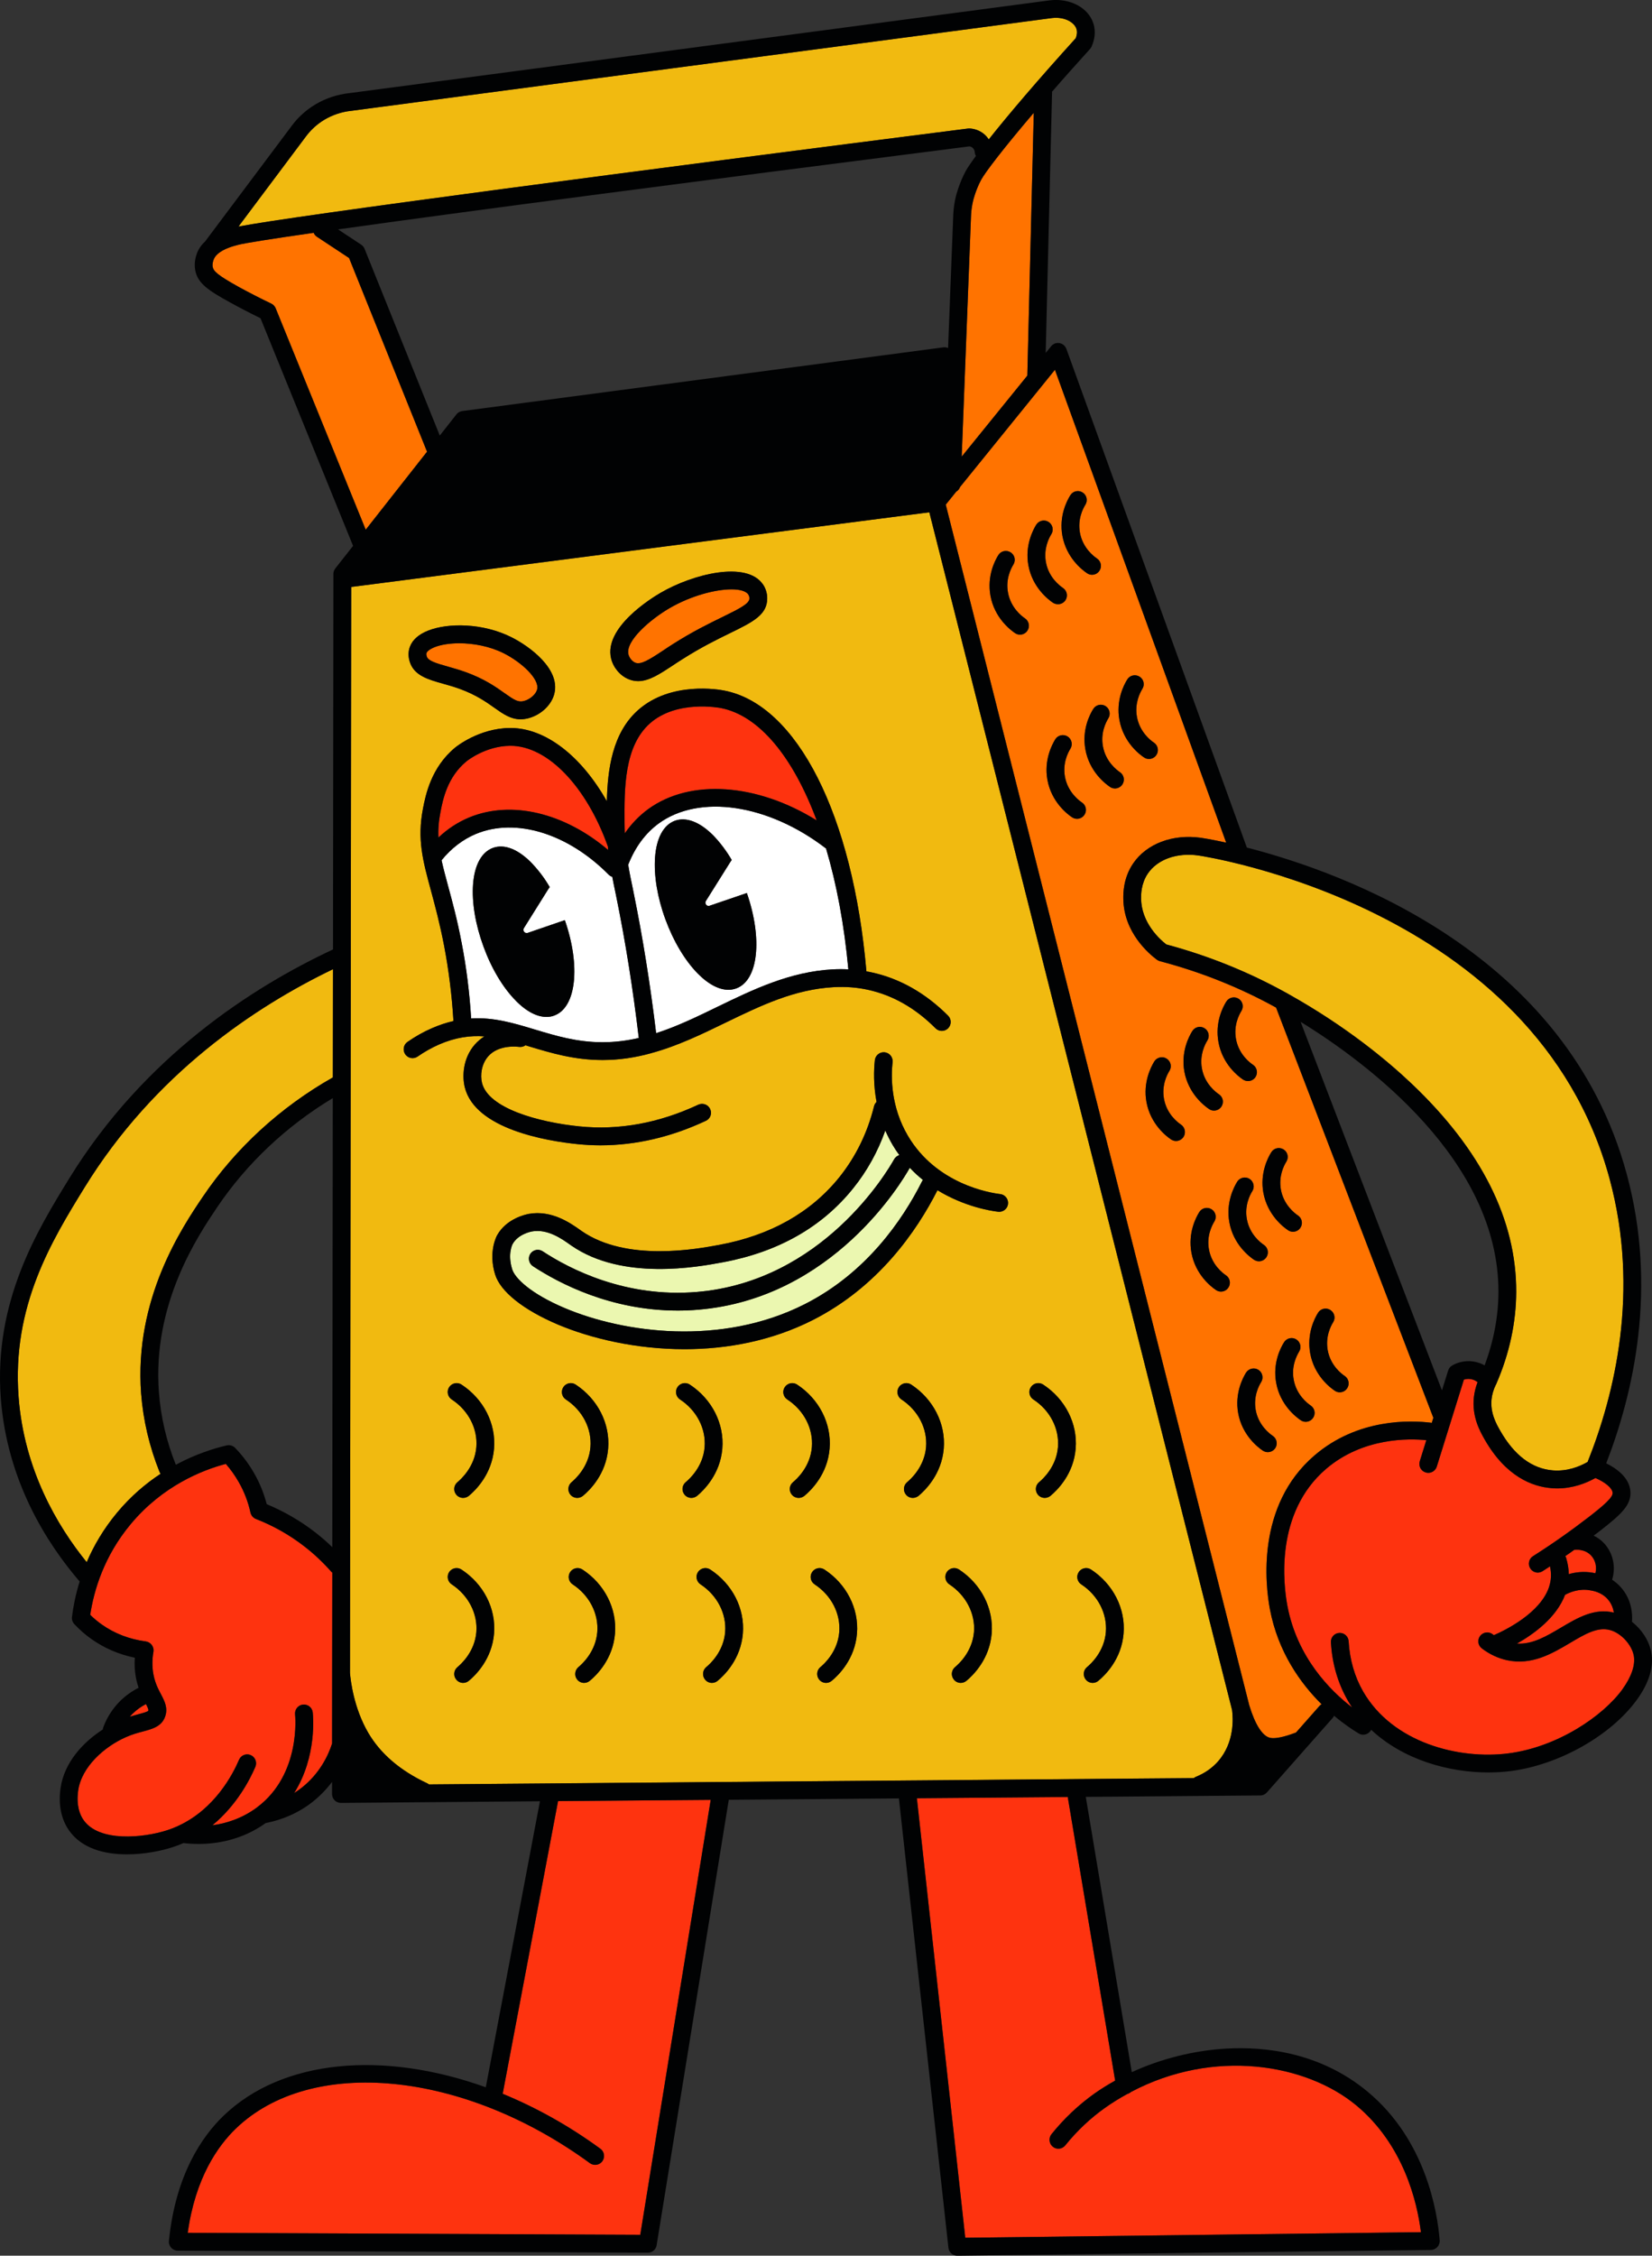 <?xml version="1.0" encoding="UTF-8"?> <svg xmlns="http://www.w3.org/2000/svg" id="_Слой_1" data-name="Слой 1" viewBox="0 0 1059.4 1445.67"><rect x="0" y="0" width="1059.4" height="1445.67" fill="#333333" stroke="none"/><defs><style> .cls-1 { fill: #fe330f; } .cls-1, .cls-2, .cls-3, .cls-4, .cls-5, .cls-6 { stroke-width: 0px; } .cls-2 { fill: #010203; } .cls-3 { fill: #f1ba10; } .cls-4 { fill: #ebf7b0; } .cls-5 { fill: #fff; } .cls-6 { fill: #ff7300; } </style></defs><g><path class="cls-1" d="M911.22,1430.61l-292.21,3.56-31.03-281.68,96.79-.79c0,.18.04.31.04.44l30.33,181.33c-4.61,2.55-9,5.27-13.17,8.21-10.27,7.29-19.58,16.07-27.7,26.16-1.93,2.46-1.54,6.06.92,8.03,2.46,1.98,6.01,1.54,7.99-.92,7.42-9.22,15.98-17.29,25.37-23.97,4.74-3.34,9.53-6.32,14.4-8.95.88-.26,1.67-.7,2.33-1.27,53.33-28.23,112.37-18,144.42,8.52,30.42,25.24,39.07,61.85,41.53,81.34Z"></path><path class="cls-1" d="M455.76,1153.54l-45.17,278.74-290.2-1.27c4.87-35.12,19.23-55.57,30.77-66.72,48.37-46.7,146.04-37.18,227.12,22.08,2.55,1.84,6.15,1.32,7.99-1.23,1.84-2.55,1.32-6.14-1.23-7.99-20.15-14.75-41.39-26.51-62.68-35.25l35.51-187.57,97.89-.79Z"></path></g><path class="cls-3" d="M213.54,621.17l-.09,69.36c-33.67,19.05-62.46,45.48-83.4,76.51-13.21,19.53-44.11,65.36-39.55,126.11,1.32,17.03,5.27,33.89,11.76,50.08.18.48.44.92.75,1.32-9.44,6.19-19.1,14.31-27.87,24.84-8.82,10.58-15.1,21.46-19.53,31.82-18.96-23.35-40.16-59.35-43.68-105.92-4.43-58.38,21.46-100.39,42.27-134.19,44.91-72.96,109.39-115.88,159.34-139.94Z"></path><path class="cls-1" d="M95.15,1096.35c-.22.66-3.64,1.58-6.15,2.24-1.71.48-3.64.97-5.75,1.67.61-.75,1.27-1.45,1.98-2.11,2.46-2.41,5.31-4.43,8.38-6.01.96,1.89,1.76,3.56,1.54,4.21Z"></path><path class="cls-1" d="M213.1,1007.9l-.09,64.44-.04,45.04v.04c-2.63,8.17-8.17,19.36-19.4,28.27-1.62,1.27-3.25,2.46-4.92,3.47,14.88-23.57,12.07-50.22,11.9-51.67-.35-3.12-3.12-5.36-6.32-5-3.12.35-5.36,3.2-5,6.32.04.4,4.08,38.36-24.49,59.61-.09.04-.17.13-.26.22-9.57,6.98-19.67,10.05-28.27,11.19,15.58-12.82,24.06-29.23,27.57-37.49,1.23-2.9-.13-6.28-3.03-7.51-2.9-1.23-6.23.13-7.46,3.03-4.08,9.53-15.5,31.3-38.45,42.1-.31.13-.61.26-.92.44-2.11.97-4.26,1.8-6.54,2.55-15.5,5.05-43.81,7.77-53.73-6.41-2.37-3.29-4.83-9.31-3.51-18.92,2.15-15.28,16.86-28.18,30.46-34.2,4.3-1.93,8.03-2.9,11.37-3.78,5.84-1.58,11.85-3.16,14-9.66,1.84-5.4-.48-9.83-2.72-14.09-.53-.97-1.05-1.98-1.58-3.07-.09-.31-.22-.57-.4-.83-1.14-2.5-2.24-5.4-2.9-9-.83-4.61-.83-9.44.04-14.35.26-1.54-.13-3.07-1.05-4.35-.92-1.23-2.28-2.06-3.82-2.28-10.54-1.4-20.06-5.05-28.31-10.89-2.59-1.84-5.05-3.91-7.37-6.15,2.37-15.67,8.82-37.62,26.07-58.25,20.46-24.49,45.78-34.5,60.88-38.5,3.16,3.6,5.93,7.51,8.3,11.68,3.47,6.06,6.01,12.64,7.51,19.49.44,1.89,1.71,3.42,3.51,4.13,11.19,4.35,21.64,10.27,31.08,17.6,6.14,4.74,11.9,10.18,17.08,16.02.26.31.53.53.83.75Z"></path><path class="cls-4" d="M591.88,756.24c-.26.26-.44.57-.61.92-12.51,24.84-35.69,58.64-75.15,78.66-53.69,27.22-116.46,18.39-153.9,2.55-22.12-9.35-32.04-19.27-33.76-24.89-3.07-9.79.17-16.07.31-16.24,3.56-6.28,11.54-7.86,12.47-8.03,9.83-1.76,19.14,4.79,24.1,8.34l1.14.79c32.75,22.61,80.99,13.65,96.83,10.71,35.69-6.58,63.91-22.61,83.89-47.54,8.87-11.02,15.72-23.4,20.54-36.96,1.32,3.03,2.85,6.1,4.65,9.17,1.36,2.33,2.81,4.52,4.35,6.58-1.36.44-2.59,1.36-3.34,2.68-4.48,7.99-45.96,78.22-126.46,85.03-45.7,3.86-81.6-14.66-98.94-26.07-2.63-1.71-6.14-1.01-7.9,1.62-1.71,2.63-.97,6.19,1.67,7.95,16.86,11.06,50.09,28.44,92.84,28.44,4.35,0,8.78-.18,13.3-.57,86.34-7.29,130.68-82.26,135.46-90.82.04-.04.04-.09.09-.13,2.68,2.9,5.53,5.49,8.43,7.81Z"></path><path class="cls-1" d="M1034.96,1033.53c-12.42-3.12-23.44,3.38-34.02,9.66-9.35,5.53-18.22,10.8-28.14,10.18,10.89-6.15,25.28-16.59,30.86-31.25,3.16-1.71,9-4.08,15.76-2.94,2.46.39,7.55,1.27,11.5,5.66,2.55,2.81,3.6,6.06,4.04,8.69Z"></path><path class="cls-1" d="M1023.11,1008.29c-.7-.18-1.27-.26-1.76-.35-5.79-.97-11.02-.35-15.32.92-.04-3.47-.66-6.98-1.71-10.49-.13-.4-.31-.75-.48-1.1,1.93-1.27,3.82-2.63,5.71-4h.04c.09.04.22,0,.31,0,.66-.09,6.5-.61,10.49,3.69,2.76,2.98,3.73,7.24,2.72,11.33Z"></path><path class="cls-1" d="M1040.49,1082.61c-12.6,17.38-41.79,37.09-73.18,41.13-31.56,4.08-74.18-6.67-93.19-39.72-5.44-9.48-8.56-20.28-9.26-32.13-.17-3.12-2.85-5.53-6.01-5.36-3.16.18-5.57,2.9-5.36,6.06.79,13.61,4.43,26.12,10.75,37.14.92,1.58,1.84,3.07,2.85,4.57-14-10.75-35.29-32.04-41.53-65.23-2.5-13.39-8.17-59.35,24.8-87.62,23.62-20.24,53.33-19.58,64.31-18.44l-4.21,13.52c-.92,3.03.75,6.23,3.77,7.15.57.18,1.14.26,1.71.26,2.41,0,4.65-1.54,5.44-3.99l17.38-55.75c1.19-.35,2.63-.62,4.3-.35,1.89.26,3.38,1.1,4.48,1.98-1.23,3.12-1.98,6.32-2.37,9.57-1.4,12.6,3.99,22.04,6.89,27.13,13.74,24.05,30.82,30.24,42.71,31.21,1.27.13,2.55.18,3.78.18,10.05,0,18.52-3.29,24.58-6.67,6.45,2.81,10.76,6.5,11.02,9.48.22,2.85-5.31,7.77-14.92,15.23-11.46,8.87-23.62,17.43-36.13,25.37-2.68,1.67-3.47,5.22-1.76,7.86,1.05,1.71,2.9,2.68,4.79,2.68,1.05,0,2.11-.31,3.07-.88,1.58-1.01,3.2-2.06,4.79-3.12.53,2.33.7,4.56.61,6.8-.09,2.06-.48,4.08-1.1,6.01-.04.18-.09.35-.13.48-5.57,16.55-27.7,27.48-35.34,30.82h-.04c-.26-.18-.57-.4-.83-.62-2.5-1.89-6.1-1.36-7.99,1.14s-1.4,6.1,1.14,7.99c4.92,3.73,10.27,6.23,15.93,7.51,16.02,3.51,29.02-4.17,40.52-10.97,9.53-5.66,17.78-10.58,25.81-8.3,6.98,1.93,13.78,9.26,15.14,16.33,1.14,5.88-1.45,13.56-7.24,21.55Z"></path><path class="cls-3" d="M1018.11,936.96c-5.31,3.07-13.17,6.14-22.39,5.4-13.34-1.1-24.67-9.66-33.71-25.5-2.41-4.21-6.45-11.33-5.49-20.19.35-3.03,1.23-6.06,2.63-8.95.04-.09.09-.17.13-.26.09-.04.09-.13.13-.18.05-.04.05-.13.05-.18.04-.04.09-.09.09-.13,8.43-19.45,12.69-39.29,12.77-59,.13-46.09-22.34-90.91-66.81-133.18-15.54-14.75-41.88-36.78-79.32-57.72-.18-.13-.35-.22-.53-.31-.17-.13-.31-.22-.48-.26-24.23-13.48-50.22-23.97-77.26-31.21-4.04-3.12-16.02-13.83-16.15-29.41-.04-2.37-.09-9.57,4.35-16.07,6.19-9.04,18.57-13.48,32.35-11.54,2.15.31,216.32,32.13,263.73,207.23,19.49,71.86,3.29,138.05-14.09,181.47Z"></path><path class="cls-1" d="M523.71,525.79c-38.1-23.7-80.99-26.95-108.07-7.2-5.75,4.21-10.75,9.39-14.97,15.5-.09-2.24-.17-4.52-.17-6.94-.13-21.77-.26-48.9,16.33-63.56,17.12-15.14,44.38-10.01,45.52-9.79,24.54,4.83,46.22,31.3,61.37,71.99Z"></path><g><path class="cls-3" d="M790.11,1096l-194.15-767.65-370.74,47.85-.26,229.36v10.27l-.09,77.74v.53l-.44,377.99v.05c.4,5,2.46,22.56,11.68,38.36,7.86,13.48,20.59,24.36,37.79,32.4.44.18.79.44,1.14.75h.04l490.45-4.04c.44-.35.97-.66,1.49-.88,5.57-2.24,10.31-5.57,14.09-9.83,10.62-12.07,9.7-27.57,9-32.88ZM423.71,379.88c20.72-12.03,55-20.59,65.49-5.4h.04c2.37,3.47,2.76,7.07,2.76,8.91.09,10.71-9.39,15.32-23.66,22.3-8.3,4.04-18.61,9.09-30.68,16.77-2.24,1.4-4.3,2.76-6.28,4.08-8.25,5.44-15.19,10.01-22.17,10.01-2.06,0-4.08-.4-6.19-1.27-5.44-2.24-9.83-7.51-11.19-13.39-4.57-19.71,25.72-38.45,31.87-42.01ZM262.88,414.47c1.62-4.43,5.71-7.99,11.76-10.36,12.51-4.92,34.85-5,53.38,4.3,11.85,5.97,31.03,20.19,27.57,35.73-1.58,7.33-8.43,13.96-16.64,16.15-1.8.48-3.51.7-5.14.7-6.36,0-11.28-3.47-16.77-7.37-5.22-3.69-11.72-8.3-22.21-12.12-3.73-1.36-7.33-2.37-10.8-3.34-9.48-2.68-18.48-5.18-21.25-13.96-1.1-3.38-1.05-6.76.09-9.74ZM267.84,677.14c-2.59,1.8-6.15,1.19-7.95-1.4-1.8-2.59-1.19-6.15,1.4-7.95,4.96-3.47,10.23-6.45,15.72-8.82,4.79-2.06,9.39-3.6,13.78-4.57-.97-16.2-2.99-32.48-6.01-48.33-2.76-14.31-5.75-25.37-8.38-35.16-5.22-19.18-9-33.01-5.14-52.76,1.67-8.56,5.18-26.34,20.68-39.07.57-.48,15.19-12.29,34.94-12.51h.48c22.61,0,45.56,18.17,61.8,46.97.48-20.5,3.51-43.85,20.1-58.51,20.94-18.52,51.84-13.12,55.27-12.42,46.66,9.13,82.39,79.76,91.08,179.97,1.18.13,2.33.4,3.51.66,18.04,3.95,34.46,13.3,48.9,27.74,2.19,2.24,2.19,5.84-.04,8.08s-5.84,2.19-8.03,0c-12.86-12.91-27.39-21.2-43.24-24.67-7.07-1.58-14.27-2.11-21.99-1.71-25.24,1.36-46.75,11.76-69.49,22.78-15.19,7.37-30.73,14.93-47.54,19.49-.13.04-.26.09-.44.13-9.75,2.68-19.97,4.3-30.82,4.3h-.13c-18.09,0-33.14-4.57-46.44-8.56-.97-.31-1.93-.57-2.9-.88-1.14.83-2.63,1.23-4.17,1.01-.53-.04-12.95-1.76-19.75,6.1-4.39,5-5.14,12.16-3.95,16.99,4.04,16.33,36.17,25.2,62.46,27.87,25.37,2.59,51.01-2.11,76.25-13.91,2.9-1.32,6.28-.09,7.59,2.77,1.36,2.85.13,6.23-2.72,7.55-22.34,10.45-44.99,15.72-67.6,15.72-4.87,0-9.79-.26-14.66-.75-19.53-1.98-65.71-9.53-72.38-36.48-1.76-7.16-1.14-18.61,6.36-27.26,1.93-2.19,4.04-3.95,6.23-5.31-9.04-.66-18.44.57-29.06,5.18-4.78,2.11-9.39,4.7-13.74,7.73ZM316.83,1046.96c-1.36,16.37-11.76,26.65-16.2,30.29-1.05.88-2.37,1.32-3.64,1.32-1.62,0-3.25-.7-4.39-2.11-2.02-2.41-1.67-6.01.79-8.03,2.55-2.11,11.06-10.01,12.07-22.39.97-11.85-5.09-23.57-15.76-30.6-2.63-1.71-3.38-5.27-1.67-7.9,1.76-2.63,5.27-3.34,7.9-1.62,14.22,9.31,22.21,25.02,20.89,41.04ZM316.83,928.4c-1.36,16.42-11.76,26.65-16.2,30.33-1.05.83-2.37,1.27-3.64,1.27-1.62,0-3.25-.7-4.39-2.06-2.02-2.46-1.67-6.01.79-8.03,2.55-2.15,11.06-10.01,12.07-22.43.97-11.85-5.09-23.57-15.76-30.55-2.63-1.71-3.38-5.27-1.67-7.9,1.76-2.63,5.27-3.38,7.9-1.67,14.22,9.31,22.21,25.06,20.89,41.04ZM362.87,896.93c-2.63-1.71-3.34-5.27-1.62-7.9,1.71-2.63,5.27-3.38,7.9-1.67,14.18,9.31,22.17,25.06,20.85,41.04-1.32,16.42-11.76,26.65-16.2,30.33-1.05.83-2.33,1.27-3.6,1.27-1.67,0-3.29-.7-4.43-2.06-1.98-2.46-1.62-6.01.79-8.03,2.59-2.15,11.06-10.01,12.07-22.43.97-11.85-5.05-23.57-15.76-30.55ZM394.39,1046.96c-1.32,16.37-11.76,26.65-16.2,30.29-1.05.88-2.33,1.32-3.6,1.32-1.67,0-3.29-.7-4.43-2.11-1.98-2.41-1.62-6.01.79-8.03,2.59-2.11,11.06-10.01,12.07-22.39.97-11.85-5.05-23.57-15.76-30.6-2.63-1.71-3.34-5.27-1.62-7.9,1.71-2.63,5.27-3.34,7.9-1.62,14.18,9.31,22.17,25.02,20.85,41.04ZM438.99,957.94c-2.02-2.46-1.67-6.01.75-8.03,2.59-2.15,11.11-10.01,12.12-22.43.97-11.85-5.09-23.57-15.76-30.55-2.63-1.71-3.38-5.27-1.67-7.9,1.76-2.63,5.27-3.38,7.9-1.67,14.22,9.31,22.21,25.06,20.89,41.04-1.36,16.42-11.81,26.65-16.2,30.33-1.1.83-2.37,1.27-3.64,1.27-1.62,0-3.29-.7-4.39-2.06ZM476.39,1046.96c-1.36,16.37-11.76,26.65-16.2,30.29-1.05.88-2.37,1.32-3.64,1.32-1.62,0-3.29-.7-4.39-2.11-2.02-2.41-1.67-6.01.75-8.03,2.59-2.11,11.11-10.01,12.12-22.39.97-11.85-5.09-23.57-15.76-30.6-2.63-1.71-3.38-5.27-1.67-7.9,1.76-2.63,5.27-3.34,7.9-1.62,14.22,9.31,22.21,25.02,20.89,41.04ZM512.21,960.01c-1.67,0-3.29-.7-4.43-2.06-2.02-2.46-1.67-6.01.79-8.03,2.59-2.15,11.06-10.01,12.07-22.43.97-11.85-5.05-23.57-15.76-30.55-2.63-1.71-3.38-5.27-1.62-7.9,1.71-2.63,5.27-3.38,7.9-1.67,14.18,9.31,22.17,25.06,20.85,41.04-1.32,16.42-11.76,26.65-16.2,30.33-1.05.83-2.33,1.27-3.6,1.27ZM549.56,1046.96c-1.32,16.37-11.76,26.65-16.2,30.29-1.05.88-2.33,1.32-3.6,1.32-1.67,0-3.29-.7-4.43-2.11-1.98-2.41-1.67-6.01.79-8.03,2.59-2.11,11.06-10.01,12.07-22.39.97-11.85-5.05-23.57-15.76-30.6-2.63-1.71-3.38-5.27-1.62-7.9,1.71-2.63,5.27-3.34,7.9-1.62,14.18,9.31,22.17,25.02,20.85,41.04ZM605.22,928.4c-1.36,16.42-11.81,26.65-16.2,30.33-1.1.83-2.37,1.27-3.64,1.27-1.67,0-3.29-.7-4.39-2.06-2.02-2.46-1.67-6.01.75-8.03,2.59-2.15,11.06-10.01,12.12-22.43.97-11.85-5.09-23.57-15.76-30.55-2.63-1.71-3.38-5.27-1.67-7.9,1.76-2.63,5.27-3.38,7.9-1.67,14.18,9.31,22.21,25.06,20.89,41.04ZM635.95,1046.96c-1.36,16.37-11.81,26.65-16.2,30.29-1.1.88-2.37,1.32-3.64,1.32-1.62,0-3.29-.7-4.39-2.11-2.02-2.41-1.67-6.01.75-8.03,2.59-2.11,11.06-10.01,12.12-22.39.97-11.85-5.09-23.57-15.76-30.6-2.63-1.71-3.38-5.27-1.67-7.9,1.76-2.63,5.27-3.34,7.9-1.62,14.18,9.31,22.21,25.02,20.89,41.04ZM640.78,776.65c-.22,0-.44,0-.7-.04-4.74-.53-21.68-3.25-38.89-13.78-13.34,26.34-37.97,61.89-79.89,83.18-26.65,13.52-55.31,18.7-82.35,18.7-31.08,0-59.96-6.85-81.21-15.8-22.12-9.39-36.79-21.07-40.21-32.04-4.57-14.7,1.05-24.84,1.32-25.28,6.01-10.58,18.04-13.17,20.37-13.61,14.57-2.59,26.82,6.06,32.7,10.23l1.05.75c28.79,19.93,73.53,11.63,88.23,8.91,32.92-6.1,58.87-20.76,77.13-43.46,10.49-13.12,17.95-28.36,22.17-45.34.26-1.14.83-2.11,1.62-2.81-2.06-10.97-1.76-20.54-1.1-26.73.35-3.16,3.16-5.44,6.32-5.09,3.12.35,5.4,3.16,5.05,6.32-1.05,9.61-1.14,28.58,9.83,47.19,18.26,30.99,52.54,36.57,59.22,37.36,3.16.4,5.36,3.25,5,6.36-.35,2.9-2.81,5-5.66,5ZM689.81,928.4c-1.32,16.42-11.76,26.65-16.2,30.33-1.05.83-2.33,1.27-3.6,1.27-1.67,0-3.29-.7-4.43-2.06-2.02-2.46-1.67-6.01.79-8.03,2.59-2.15,11.06-10.01,12.07-22.43.96-11.85-5.05-23.57-15.76-30.55-2.63-1.71-3.38-5.27-1.62-7.9,1.71-2.63,5.27-3.38,7.9-1.67,14.18,9.31,22.17,25.06,20.85,41.04ZM720.54,1046.96c-1.32,16.37-11.76,26.65-16.2,30.29-1.05.88-2.33,1.32-3.6,1.32-1.67,0-3.29-.7-4.43-2.11-1.98-2.41-1.67-6.01.79-8.03,2.59-2.11,11.06-10.01,12.07-22.39.96-11.85-5.05-23.57-15.76-30.6-2.63-1.71-3.38-5.27-1.62-7.9,1.71-2.63,5.27-3.34,7.9-1.62,14.18,9.31,22.17,25.02,20.85,41.04Z"></path><path class="cls-6" d="M480.6,383.48c0,3.38-5.93,6.41-17.25,11.94-8.56,4.17-19.18,9.35-31.82,17.38-2.28,1.45-4.43,2.85-6.41,4.21-8.95,5.93-14.22,9.17-17.73,7.73-2.02-.83-3.86-3.12-4.39-5.4-2.02-8.65,14.27-22.52,26.43-29.59,13.69-7.95,29.37-12.03,39.72-12.03,5.31,0,9.17,1.1,10.71,3.25.66,1.01.75,2.15.75,2.5Z"></path><path class="cls-6" d="M344.48,441.68c-.7,3.2-4.43,6.5-8.43,7.59-3.78.97-6.1-.53-12.38-4.96-5.49-3.91-12.99-9.22-24.93-13.52-4.17-1.49-8.12-2.63-11.59-3.6-7.81-2.19-12.6-3.69-13.48-6.45-.39-1.27-.22-2.02-.13-2.28.35-.92,1.93-2.41,5.27-3.73,4.04-1.58,9.61-2.46,15.76-2.46,9.09,0,19.49,1.93,28.36,6.36,11.55,5.79,23,16.46,21.55,23.05Z"></path><path class="cls-1" d="M390,544.75c-28.05-23.84-62.07-32.04-89.11-20.85-7.2,2.98-13.83,7.29-19.71,12.86-.26-5.14.13-10.45,1.32-16.42,1.49-7.81,4.35-22.3,16.64-32.39.13-.13,12.07-9.79,27.87-9.96h.39c23.79,0,48.72,26.07,62.42,64.53.04.75.13,1.49.17,2.24Z"></path><path class="cls-5" d="M529.72,543.78c-.09-.04-.18-.13-.26-.18-36.96-28.31-81.03-34.85-107.11-15.8-8.43,6.19-15.01,15.01-19.49,26.38v.04c.79,5.05,1.8,9.88,2.85,14.79l.61,3.07c5.88,28.8,10.71,59.08,14.44,90.07,13.39-4.3,26.25-10.53,39.51-16.99,22.74-11.02,46.31-22.43,73.83-23.92,3.38-.17,6.67-.17,9.92,0-2.63-28.58-7.55-54.74-14.31-77.48ZM472.17,633.46c-1.36.48-2.76.79-4.17.88-6.36.35-13.56-3.29-20.67-10.53-8.17-8.34-15.5-20.63-20.63-34.63-5.14-13.96-7.46-28.09-6.63-39.73.92-12.42,5.44-20.76,12.73-23.44,7.29-2.63,16.11.79,24.85,9.66,1.23,1.27,3.69,4,6.19,7.33,2.41,3.25,4.21,6.1,5.4,8.16-.31.48-.66.92-.97,1.4l-15.58,24.84c-.48.75-.44,1.71.13,2.41.4.53,1.05.83,1.71.79.22-.04.4-.04.57-.13l23.79-8.12s.04-.04.04-.04c10.18,29.32,7.38,55.97-6.76,61.15Z"></path><path class="cls-5" d="M395.14,574.38l-.62-3.03c-.66-3.16-1.32-6.28-1.89-9.39-.83-.26-1.62-.7-2.33-1.4-26.16-26.43-59.57-36.65-85.03-26.12-8.34,3.47-15.8,9.13-22.12,16.9,1.1,5,2.55,10.4,4.21,16.59,2.72,9.96,5.79,21.25,8.6,35.99,3.12,15.98,5.14,32.44,6.15,48.81,14.57-.88,27.57,3.07,41.09,7.15,13.12,3.95,26.73,8.08,43.11,8.08h.13c8.08,0,15.76-1.01,23.18-2.72-3.69-31.3-8.56-61.85-14.48-90.86ZM355.45,650.85c-1.32.53-2.72.79-4.17.88-6.36.35-13.56-3.25-20.67-10.54-8.16-8.3-15.49-20.59-20.59-34.59-5.14-14-7.51-28.14-6.67-39.77.92-12.42,5.44-20.72,12.73-23.4,7.29-2.68,16.11.75,24.84,9.66,1.23,1.27,3.69,4,6.19,7.29,2.46,3.25,4.21,6.1,5.4,8.16-.31.48-.66.92-.97,1.4l-15.58,24.89c-.48.75-.44,1.67.13,2.37.44.53,1.1.83,1.76.79.18,0,.35-.04.53-.09l23.79-8.16s.04,0,.04-.04c10.23,29.37,7.37,55.97-6.76,61.15Z"></path><path class="cls-6" d="M273.85,289.5l-39.33,50-57.72-141.87c-.53-1.32-1.54-2.41-2.81-3.03-7.02-3.34-14-6.94-20.76-10.62-13.61-7.55-16.29-10.14-16.81-12.82-.4-2.06.26-3.82.57-4.7.48-1.36,1.36-2.55,2.5-3.56,3.82-3.56,10.49-5.27,13.21-5.97,4.3-1.14,21.03-3.77,48.46-7.72.35.96,1.05,1.84,2.02,2.5l20.67,13.65,50,124.14Z"></path><path class="cls-6" d="M919.03,908.25l-100.7-262.5c-23.35-12.91-48.37-22.87-74.4-29.72-.7-.18-1.36-.48-1.93-.88-5-3.69-21.42-17.43-21.64-39.2-.04-3.25-.13-13.12,6.32-22.61,8.65-12.64,25.29-18.92,43.37-16.42.35.04,6.32.92,16.29,3.12l-109.83-303.06-60.84,75.11c-.44,1.27-1.32,2.33-2.46,2.98l-6.72,8.34,194.59,769.36s.04.09.04.13c3.73,12.38,8.47,19.75,13.3,20.85,4.65,1.01,12.86-1.98,15.98-3.12.26-.09.48-.18.7-.26l15.01-16.99c.39-.48.88-.88,1.4-1.14-13.48-13.34-28.01-33.49-33.19-61.1-2.77-14.93-9-66.15,28.62-98.37,27.79-23.84,61.63-22.61,74.89-20.94.09,0,.22.05.31.09l1.05-3.34c-.09-.09-.13-.22-.18-.35ZM722.91,435.45c1.67-2.68,5.18-3.47,7.86-1.8,2.68,1.67,3.51,5.18,1.8,7.86-1.54,2.5-5,9.26-3.47,17.87,1.76,9.79,8.78,15.19,10.93,16.59,2.59,1.76,3.29,5.31,1.54,7.9-1.1,1.67-2.9,2.55-4.74,2.55-1.1,0-2.19-.31-3.16-.97-3.07-2.02-13.26-9.83-15.8-24.05-2.24-12.51,2.76-22.3,5.05-25.94ZM686.38,317.41c1.67-2.68,5.18-3.51,7.86-1.8,2.68,1.67,3.47,5.18,1.8,7.86-1.58,2.5-5.05,9.26-3.51,17.86,1.76,9.79,8.82,15.19,10.93,16.59,2.63,1.76,3.34,5.27,1.58,7.9-1.1,1.67-2.9,2.55-4.74,2.55-1.1,0-2.19-.31-3.16-.97-3.07-2.06-13.26-9.83-15.85-24.05-2.24-12.51,2.81-22.3,5.09-25.94ZM658.86,404.2c-1.1,1.67-2.9,2.55-4.74,2.55-1.1,0-2.19-.31-3.16-.97-3.07-2.06-13.26-9.83-15.8-24.06-2.24-12.51,2.77-22.3,5.05-25.94,1.67-2.68,5.18-3.47,7.86-1.8,2.68,1.67,3.47,5.18,1.8,7.86-1.54,2.5-5.05,9.26-3.47,17.86,1.76,9.79,8.78,15.19,10.89,16.59,2.63,1.76,3.34,5.31,1.58,7.9ZM659.48,362.27c-2.24-12.55,2.81-22.34,5.05-25.99,1.67-2.63,5.22-3.47,7.86-1.8,2.68,1.67,3.51,5.18,1.84,7.86-1.58,2.5-5.05,9.26-3.51,17.91,1.76,9.79,8.82,15.14,10.93,16.55,2.63,1.76,3.34,5.31,1.58,7.95-1.1,1.62-2.94,2.5-4.74,2.5-1.1,0-2.19-.31-3.2-.92-3.03-2.06-13.26-9.83-15.8-24.05ZM695.43,522.23c-1.1,1.67-2.9,2.55-4.74,2.55-1.1,0-2.19-.31-3.2-.97-3.03-2.02-13.26-9.83-15.8-24.05-2.24-12.51,2.81-22.3,5.05-25.94,1.67-2.68,5.22-3.47,7.9-1.8,2.63,1.67,3.47,5.18,1.8,7.86-1.58,2.5-5.05,9.26-3.51,17.91,1.76,9.74,8.82,15.14,10.93,16.55,2.63,1.76,3.34,5.31,1.58,7.9ZM715,505.33c-1.1,0-2.19-.31-3.16-.97-3.07-2.06-13.26-9.88-15.8-24.05-2.28-12.55,2.77-22.34,5.05-25.94,1.67-2.68,5.18-3.51,7.86-1.84,2.68,1.67,3.47,5.22,1.8,7.86-1.54,2.55-5.05,9.26-3.47,17.91,1.76,9.79,8.78,15.14,10.89,16.59,2.63,1.76,3.34,5.27,1.58,7.9-1.1,1.62-2.9,2.55-4.74,2.55ZM815.26,738.46c1.67-2.68,5.18-3.47,7.86-1.8,2.68,1.67,3.47,5.18,1.8,7.86-1.58,2.5-5.05,9.26-3.51,17.87,1.76,9.79,8.82,15.19,10.93,16.59,2.63,1.76,3.34,5.31,1.58,7.9-1.1,1.67-2.9,2.55-4.74,2.55-1.1,0-2.19-.31-3.16-.97-3.07-2.02-13.26-9.83-15.85-24.05-2.24-12.51,2.81-22.3,5.09-25.94ZM810.52,797.85c2.63,1.76,3.34,5.31,1.58,7.95-1.1,1.62-2.94,2.55-4.74,2.55-1.1,0-2.19-.35-3.2-.97-3.03-2.06-13.26-9.83-15.8-24.05-2.24-12.55,2.81-22.34,5.05-25.99,1.67-2.63,5.22-3.47,7.9-1.8,2.63,1.67,3.47,5.18,1.8,7.86-1.58,2.5-5.05,9.26-3.51,17.91,1.76,9.79,8.82,15.14,10.93,16.55ZM786.42,641.89c1.67-2.63,5.18-3.47,7.86-1.8,2.68,1.67,3.47,5.18,1.8,7.86-1.54,2.5-5.05,9.26-3.47,17.91,1.76,9.79,8.78,15.14,10.89,16.55,2.63,1.76,3.34,5.31,1.58,7.95-1.1,1.62-2.9,2.5-4.74,2.5-1.1,0-2.19-.31-3.16-.92-3.07-2.06-13.26-9.83-15.8-24.05-2.28-12.55,2.76-22.34,5.05-25.99ZM764.61,660.81c1.67-2.68,5.18-3.51,7.86-1.8,2.68,1.67,3.47,5.18,1.8,7.86-1.58,2.5-5.05,9.26-3.51,17.87,1.76,9.79,8.82,15.19,10.93,16.59,2.63,1.76,3.34,5.27,1.58,7.9-1.1,1.67-2.9,2.55-4.74,2.55-1.1,0-2.19-.31-3.16-.97-3.07-2.06-13.26-9.83-15.85-24.05-2.24-12.51,2.81-22.34,5.09-25.94ZM758.94,728.72c-1.14,1.62-2.94,2.55-4.78,2.55-1.05,0-2.19-.35-3.16-.97-3.07-2.06-13.26-9.88-15.8-24.05-2.24-12.55,2.81-22.34,5.05-25.99,1.67-2.63,5.22-3.47,7.86-1.8,2.68,1.67,3.51,5.18,1.84,7.86-1.58,2.5-5.05,9.26-3.51,17.91,1.76,9.79,8.78,15.14,10.93,16.55,2.59,1.76,3.29,5.31,1.58,7.94ZM787.74,825.24c-1.1,1.67-2.9,2.55-4.74,2.55-1.1,0-2.19-.31-3.16-.97-3.07-2.06-13.26-9.83-15.8-24.05-2.24-12.51,2.76-22.3,5.05-25.94,1.67-2.68,5.18-3.47,7.86-1.8,2.68,1.67,3.47,5.18,1.8,7.86-1.54,2.5-5.05,9.26-3.47,17.87,1.76,9.79,8.78,15.19,10.93,16.59,2.59,1.76,3.29,5.31,1.54,7.9ZM817.76,928.18c-1.1,1.62-2.94,2.5-4.74,2.5-1.1,0-2.19-.31-3.2-.97-3.03-2.02-13.26-9.83-15.8-24.01-2.24-12.55,2.81-22.34,5.05-25.99,1.71-2.63,5.22-3.47,7.9-1.8,2.63,1.67,3.47,5.18,1.8,7.86-1.58,2.5-5.05,9.26-3.51,17.91,1.76,9.74,8.82,15.14,10.93,16.55,2.63,1.76,3.34,5.31,1.58,7.95ZM842.08,908.69c-1.1,1.62-2.9,2.55-4.74,2.55-1.1,0-2.19-.31-3.16-.97-3.07-2.06-13.26-9.83-15.8-24.05-2.28-12.55,2.76-22.34,5.05-25.94,1.67-2.68,5.18-3.51,7.86-1.84,2.68,1.67,3.47,5.22,1.8,7.86-1.54,2.55-5.05,9.31-3.47,17.91,1.76,9.79,8.78,15.14,10.89,16.59,2.63,1.76,3.34,5.27,1.58,7.9ZM863.9,889.77c-1.1,1.67-2.9,2.55-4.74,2.55-1.1,0-2.19-.31-3.16-.97-3.07-2.02-13.26-9.83-15.8-24.05-2.24-12.51,2.77-22.3,5.05-25.94,1.67-2.68,5.18-3.47,7.86-1.8,2.68,1.67,3.51,5.18,1.84,7.86-1.58,2.5-5.05,9.26-3.51,17.91,1.76,9.74,8.78,15.14,10.93,16.55,2.59,1.76,3.29,5.31,1.54,7.9Z"></path></g><path class="cls-6" d="M662.94,72.3l-4.13,168.43-42.1,51.93,6.01-155.13c.18-3.03.62-6.1,1.36-9.09,0-.04,1.62-6.72,5.14-13.26,2.55-4.7,14.05-19.84,33.71-42.89Z"></path><g><path class="cls-3" d="M689.85,24.5s-.04.04-.04.04c-24.14,26.6-43.41,49.25-55.75,64.83-.66-1.05-1.54-2.15-2.63-3.12-3.6-3.2-7.64-3.82-9.74-3.91-.31,0-.61,0-.92.04-206.4,26.29-432.94,56.01-467.84,62.82l43.15-57.59c2.81-3.82,6.23-7.07,10.1-9.7,5-3.38,10.84-5.62,16.72-6.58L674.71,11.55c8.08-.92,14.22,2.81,15.58,6.93.7,2.11.22,4.35-.44,6.01Z"></path><g><path class="cls-2" d="M330.61,641.19c7.11,7.29,14.31,10.89,20.68,10.54,1.45-.09,2.85-.35,4.17-.88,14.13-5.18,16.99-31.78,6.76-61.15t-.04.04l-23.79,8.16c-.18.04-.35.09-.53.09-.66.04-1.32-.26-1.76-.79-.57-.7-.61-1.62-.13-2.37l15.58-24.89c.31-.48.66-.92.97-1.41-1.19-2.06-2.94-4.92-5.4-8.16-2.5-3.29-4.96-6.01-6.19-7.29-8.73-8.91-17.56-12.33-24.84-9.66-7.29,2.68-11.81,10.97-12.73,23.4-.83,11.63,1.54,25.77,6.67,39.77,5.09,14,12.42,26.29,20.59,34.59Z"></path><path class="cls-2" d="M478.89,572.36l-23.79,8.12c-.18.09-.35.09-.57.13-.66.04-1.32-.26-1.71-.79-.57-.7-.61-1.67-.13-2.41l15.58-24.84c.31-.48.66-.92.97-1.41-1.19-2.06-2.99-4.92-5.4-8.16-2.5-3.34-4.96-6.06-6.19-7.33-8.73-8.87-17.56-12.29-24.85-9.66-7.29,2.68-11.81,11.02-12.73,23.44-.83,11.63,1.49,25.77,6.63,39.73,5.14,14,12.47,26.29,20.63,34.63,7.11,7.24,14.31,10.89,20.68,10.53,1.4-.09,2.81-.39,4.17-.88,14.14-5.18,16.94-31.82,6.76-61.15,0,0,0,.04-.04.04Z"></path><path class="cls-2" d="M295.93,887.36c-2.63-1.71-6.14-.97-7.9,1.67-1.71,2.63-.97,6.19,1.67,7.9,10.67,6.98,16.73,18.7,15.76,30.55-1.01,12.42-9.53,20.28-12.07,22.43-2.46,2.02-2.81,5.57-.79,8.03,1.14,1.36,2.77,2.06,4.39,2.06,1.27,0,2.59-.44,3.64-1.27,4.43-3.69,14.84-13.91,16.2-30.33,1.32-15.98-6.67-31.74-20.89-41.04Z"></path><path class="cls-2" d="M366.56,949.91c-2.41,2.02-2.77,5.57-.79,8.03,1.14,1.36,2.76,2.06,4.43,2.06,1.27,0,2.55-.44,3.6-1.27,4.43-3.69,14.88-13.91,16.2-30.33,1.32-15.98-6.67-31.74-20.85-41.04-2.63-1.71-6.19-.97-7.9,1.67-1.71,2.63-1.01,6.19,1.62,7.9,10.71,6.98,16.73,18.7,15.76,30.55-1.01,12.42-9.48,20.28-12.07,22.43Z"></path><path class="cls-2" d="M463.22,928.4c1.32-15.98-6.67-31.74-20.89-41.04-2.63-1.71-6.15-.97-7.9,1.67-1.71,2.63-.96,6.19,1.67,7.9,10.67,6.98,16.72,18.7,15.76,30.55-1.01,12.42-9.53,20.28-12.12,22.43-2.41,2.02-2.77,5.57-.75,8.03,1.1,1.36,2.77,2.06,4.39,2.06,1.27,0,2.55-.44,3.64-1.27,4.39-3.69,14.84-13.91,16.2-30.33Z"></path><path class="cls-2" d="M511.15,887.36c-2.63-1.71-6.19-.97-7.9,1.67-1.76,2.63-1.01,6.19,1.63,7.9,10.71,6.98,16.72,18.7,15.76,30.55-1.01,12.42-9.48,20.28-12.07,22.43-2.46,2.02-2.81,5.57-.79,8.03,1.14,1.36,2.77,2.06,4.43,2.06,1.27,0,2.55-.44,3.6-1.27,4.43-3.69,14.88-13.91,16.2-30.33,1.32-15.98-6.67-31.74-20.85-41.04Z"></path><path class="cls-2" d="M584.33,887.36c-2.63-1.71-6.14-.97-7.9,1.67-1.71,2.63-.96,6.19,1.67,7.9,10.67,6.98,16.73,18.7,15.76,30.55-1.05,12.42-9.53,20.28-12.12,22.43-2.41,2.02-2.76,5.57-.75,8.03,1.1,1.36,2.72,2.06,4.39,2.06,1.27,0,2.55-.44,3.64-1.27,4.39-3.69,14.84-13.91,16.2-30.33,1.32-15.98-6.72-31.74-20.89-41.04Z"></path><path class="cls-2" d="M668.96,887.36c-2.63-1.71-6.19-.97-7.9,1.67-1.76,2.63-1.01,6.19,1.62,7.9,10.71,6.98,16.72,18.7,15.76,30.55-1.01,12.42-9.48,20.28-12.07,22.43-2.46,2.02-2.81,5.57-.79,8.03,1.14,1.36,2.77,2.06,4.43,2.06,1.27,0,2.55-.44,3.6-1.27,4.43-3.69,14.88-13.91,16.2-30.33,1.32-15.98-6.67-31.74-20.85-41.04Z"></path><path class="cls-2" d="M295.93,1005.92c-2.63-1.71-6.14-1.01-7.9,1.62-1.71,2.63-.97,6.19,1.67,7.9,10.67,7.02,16.73,18.74,15.76,30.6-1.01,12.38-9.53,20.28-12.07,22.39-2.46,2.02-2.81,5.62-.79,8.03,1.14,1.41,2.77,2.11,4.39,2.11,1.27,0,2.59-.44,3.64-1.32,4.43-3.64,14.84-13.91,16.2-30.29,1.32-16.02-6.67-31.74-20.89-41.04Z"></path><path class="cls-2" d="M373.54,1005.92c-2.63-1.71-6.19-1.01-7.9,1.62-1.71,2.63-1.01,6.19,1.62,7.9,10.71,7.02,16.72,18.74,15.76,30.6-1.01,12.38-9.48,20.28-12.07,22.39-2.41,2.02-2.77,5.62-.79,8.03,1.14,1.41,2.77,2.11,4.43,2.11,1.27,0,2.55-.44,3.6-1.32,4.43-3.64,14.88-13.91,16.2-30.29,1.32-16.02-6.67-31.74-20.85-41.04Z"></path><path class="cls-2" d="M455.49,1005.92c-2.63-1.71-6.15-1.01-7.9,1.62-1.71,2.63-.97,6.19,1.67,7.9,10.67,7.02,16.72,18.74,15.76,30.6-1.01,12.38-9.52,20.28-12.11,22.39-2.41,2.02-2.77,5.62-.75,8.03,1.1,1.41,2.76,2.11,4.39,2.11,1.27,0,2.59-.44,3.64-1.32,4.43-3.64,14.84-13.91,16.2-30.29,1.32-16.02-6.67-31.74-20.89-41.04Z"></path><path class="cls-2" d="M528.71,1005.92c-2.63-1.71-6.19-1.01-7.9,1.62-1.76,2.63-1.01,6.19,1.62,7.9,10.71,7.02,16.72,18.74,15.76,30.6-1.01,12.38-9.48,20.28-12.07,22.39-2.46,2.02-2.76,5.62-.79,8.03,1.14,1.41,2.77,2.11,4.43,2.11,1.27,0,2.55-.44,3.6-1.32,4.43-3.64,14.88-13.91,16.2-30.29,1.32-16.02-6.67-31.74-20.85-41.04Z"></path><path class="cls-2" d="M615.05,1005.92c-2.63-1.71-6.14-1.01-7.9,1.62-1.71,2.63-.96,6.19,1.67,7.9,10.67,7.02,16.73,18.74,15.76,30.6-1.05,12.38-9.53,20.28-12.12,22.39-2.41,2.02-2.76,5.62-.75,8.03,1.1,1.41,2.77,2.11,4.39,2.11,1.27,0,2.55-.44,3.64-1.32,4.39-3.64,14.84-13.91,16.2-30.29,1.32-16.02-6.72-31.74-20.89-41.04Z"></path><path class="cls-2" d="M699.68,1005.92c-2.63-1.71-6.19-1.01-7.9,1.62-1.76,2.63-1.01,6.19,1.62,7.9,10.71,7.02,16.72,18.74,15.76,30.6-1.01,12.38-9.48,20.28-12.07,22.39-2.46,2.02-2.77,5.62-.79,8.03,1.14,1.41,2.77,2.11,4.43,2.11,1.27,0,2.55-.44,3.6-1.32,4.43-3.64,14.88-13.91,16.2-30.29,1.32-16.02-6.67-31.74-20.85-41.04Z"></path><path class="cls-2" d="M641.44,765.28c-6.67-.79-40.96-6.36-59.22-37.36-10.97-18.61-10.89-37.58-9.83-47.19.35-3.16-1.93-5.97-5.05-6.32-3.16-.35-5.97,1.93-6.32,5.09-.66,6.19-.97,15.76,1.1,26.73-.79.7-1.36,1.67-1.63,2.81-4.21,16.99-11.68,32.22-22.17,45.34-18.26,22.69-44.2,37.36-77.13,43.46-14.7,2.72-59.44,11.02-88.23-8.91l-1.05-.75c-5.88-4.17-18.13-12.82-32.7-10.23-2.33.44-14.35,3.03-20.37,13.61-.26.44-5.88,10.58-1.32,25.28,3.42,10.97,18.09,22.65,40.21,32.04,21.25,8.96,50.13,15.8,81.21,15.8,27.04,0,55.7-5.18,82.35-18.7,41.92-21.29,66.55-56.84,79.89-83.18,17.21,10.54,34.15,13.26,38.89,13.78.26.04.48.04.7.04,2.85,0,5.31-2.11,5.66-5,.35-3.12-1.84-5.97-5.01-6.36ZM591.26,757.16c-12.51,24.84-35.69,58.64-75.15,78.66-53.69,27.22-116.46,18.39-153.9,2.55-22.12-9.35-32.04-19.27-33.76-24.89-3.07-9.79.17-16.07.31-16.24,3.56-6.28,11.54-7.86,12.47-8.03,9.83-1.76,19.14,4.79,24.1,8.34l1.14.79c32.75,22.61,80.99,13.65,96.83,10.71,35.69-6.58,63.91-22.61,83.89-47.54,8.87-11.02,15.72-23.4,20.54-36.96,1.32,3.03,2.85,6.1,4.65,9.17,1.36,2.33,2.81,4.52,4.35,6.58-1.36.44-2.59,1.36-3.34,2.68-4.48,7.99-45.96,78.22-126.46,85.03-45.7,3.86-81.6-14.66-98.94-26.07-2.63-1.71-6.14-1.01-7.9,1.62-1.71,2.63-.97,6.19,1.67,7.95,16.86,11.06,50.09,28.44,92.84,28.44,4.35,0,8.78-.18,13.3-.57,86.34-7.29,130.68-82.26,135.46-90.82.04-.04.04-.09.09-.13,2.68,2.9,5.53,5.49,8.43,7.81-.26.26-.44.57-.61.92Z"></path><path class="cls-2" d="M1058.93,1058.9c-1.45-7.51-6.15-14.62-12.42-19.53.04-.17.09-.35.09-.53.26-3.78.09-13.43-7.16-21.55-1.8-2.02-3.69-3.55-5.62-4.83,2.55-8.21.61-17.12-5.09-23.31-2.11-2.28-4.43-3.86-6.76-4.96,1.45-1.01,2.85-2.11,4.26-3.2,13.65-10.62,20.02-16.59,19.31-25.24-.7-8.69-8.56-14.48-15.5-17.91,17.51-45.04,32.97-112.29,13.17-185.33-38.41-141.92-181.16-193.27-243.62-209.3l-115.75-319.65c-.05-.13-.13-.31-.22-.44-.09-.18-.18-.39-.31-.57-.09-.22-.22-.4-.35-.57-.26-.31-.53-.57-.83-.83-.26-.22-.57-.44-.92-.61-1.36-.79-3.07-.97-4.7-.4-.22.09-.44.18-.61.31-.75.35-1.36.88-1.84,1.49-.13.13-.26.31-.4.48l-3.07,3.77,4.08-166.72c0-.22,0-.44-.04-.66,7.24-8.38,15.41-17.51,24.36-27.39.39-.44.75-.97,1.01-1.54.04-.09.09-.22.13-.31,1.54-3.56,2.9-8.91,1.01-14.62-3.25-10.05-14.92-16.24-27.83-14.75L221.26,60.05c-7.68,1.23-15.1,4.13-21.46,8.43-4.96,3.34-9.31,7.51-12.86,12.34l-55.4,73.92c-2.24,2.06-4.17,4.65-5.31,7.81-.48,1.41-2.02,5.66-1.01,10.8,1.62,8.3,8.43,12.86,22.52,20.59,6.32,3.47,12.82,6.85,19.31,10.01l59.26,145.65c.04.09.04.13.13.22l-11.41,14.49c-.79,1.01-1.23,2.24-1.23,3.51v3.34l-.26,237.35c-51.97,24.27-121.24,68.92-169.09,146.66-20.5,33.32-48.59,78.97-43.94,141.04,4.04,53.03,29.54,92.97,50.57,117.38-2.63,8.43-4.13,16.15-4.92,22.69-.22,1.67.35,3.38,1.49,4.61,3.34,3.56,7.02,6.8,10.97,9.57,8.3,5.88,17.65,9.88,27.83,11.98-.31,4.26-.09,8.52.7,12.64.44,2.46,1.05,4.65,1.71,6.63-4.26,2.15-8.21,4.96-11.63,8.3-4.83,4.74-8.65,10.62-10.97,16.94-.17.48-.31,1.01-.35,1.49-12.55,8.08-24.76,21.07-27.08,37.62-1.89,13.3,1.93,22.08,5.44,27.08,8.21,11.68,22.87,15.32,37.14,15.32,11.19,0,22.12-2.24,29.46-4.65,2.37-.79,4.65-1.62,6.8-2.59,2.5.31,5.84.57,9.66.57,11.46,0,27.74-2.41,43.06-13.39,11.11-2.11,21.6-6.85,30.29-13.74,4.96-3.99,9-8.3,12.25-12.64v7.77c0,.66.09,1.27.35,1.89.04.18.13.4.18.57.13.22.22.44.39.61.22.35.48.7.79,1.01.62.61,1.32,1.05,2.15,1.27.31.13.57.22.88.26.31.05.66.09.97.09h.22l127.39-1.05-34.72,183.31c-65.45-23.53-130.41-18.22-168.3,18.35-13.56,13.08-30.64,37.62-34.9,80.07-.18,1.58.35,3.16,1.45,4.39,1.05,1.19,2.59,1.89,4.21,1.89l301.43,1.32c2.81,0,5.22-2.02,5.66-4.78l46.27-285.5,109.13-.88c0,.18,0,.4.04.57l31.69,287.43c.31,2.9,2.77,5.09,5.66,5.09h.09l303.67-3.69c1.58-.04,3.07-.7,4.13-1.89,1.05-1.14,1.62-2.72,1.49-4.3-1.49-18.35-8.95-64.35-46.27-95.3-30.55-25.33-66.15-28.97-90.6-27.57-20.76,1.19-41.83,6.5-60.58,15.1l-29.5-176.42,111.89-.92c1.62,0,3.16-.7,4.26-1.93l25.72-29.15c.13-.13.31-.31.44-.48l16.07-18.17c.35-.44.66-.88.83-1.36,6.63,5.57,12.38,9.31,15.76,11.33.92.57,1.93.83,2.9.83,1.97,0,3.86-1.01,4.92-2.76.09-.13.18-.26.22-.4,20.46,19.14,49.56,27.35,75.19,27.35,4.92,0,9.7-.31,14.27-.88,31.03-3.99,64.35-22.78,80.99-45.78,7.77-10.71,10.93-21.2,9.17-30.38ZM1034.96,1033.53c-12.42-3.12-23.44,3.38-34.02,9.66-9.35,5.53-18.22,10.8-28.14,10.18,10.89-6.15,25.28-16.59,30.86-31.25,3.16-1.71,9-4.08,15.76-2.94,2.46.39,7.55,1.27,11.5,5.66,2.55,2.81,3.6,6.06,4.04,8.69ZM1009.9,993.28c.66-.09,6.5-.61,10.49,3.69,2.76,2.98,3.73,7.24,2.72,11.33-.7-.18-1.27-.26-1.76-.35-5.79-.97-11.02-.35-15.32.92-.04-3.47-.66-6.98-1.71-10.49-.13-.4-.31-.75-.48-1.1,1.93-1.27,3.82-2.63,5.71-4h.04c.09.04.22,0,.31,0ZM1032.2,755.49c19.49,71.86,3.29,138.05-14.09,181.47-5.31,3.07-13.17,6.14-22.39,5.4-13.34-1.1-24.67-9.66-33.71-25.5-2.41-4.21-6.45-11.33-5.49-20.19.35-3.03,1.23-6.06,2.63-8.96.04-.09.09-.17.13-.26.09-.04.09-.13.13-.18.05-.04.05-.13.05-.18.04-.04.09-.09.09-.13.09-.18.13-.31.18-.48,8.34-19.27,12.51-38.98,12.6-58.51.13-46.09-22.34-90.91-66.81-133.18-15.54-14.75-41.88-36.78-79.32-57.72-.18-.13-.35-.22-.53-.31-.17-.09-.31-.18-.48-.26-24.23-13.48-50.22-23.97-77.26-31.21-4.04-3.12-16.02-13.83-16.15-29.41-.04-2.37-.09-9.57,4.35-16.07,6.19-9.04,18.57-13.48,32.35-11.54,2.15.31,216.32,32.13,263.73,207.23ZM928.69,878.32l-3.99,12.77-90.64-236.2c42.32,26.03,127.08,88.8,126.86,173.08-.04,15.67-3.03,31.47-8.87,47.1-1.97-1.14-4.39-2.06-7.24-2.5-6.15-.92-11.06,1.14-13.43,2.5-1.32.7-2.24,1.84-2.68,3.25ZM658.82,240.73l-42.1,51.93,6.01-155.13c.18-3.03.62-6.1,1.36-9.09,0-.04,1.62-6.72,5.14-13.26,2.55-4.7,14.05-19.84,33.71-42.89l-4.13,168.43ZM282.02,279.14l-48.24-119.7c-.44-1.1-1.19-1.98-2.15-2.63l-14.84-9.79c78.18-11.02,221.85-29.89,404.85-53.2.53.04,1.4.26,2.15.97,1.14,1.01,1.32,2.46,1.32,2.77.04.88.31,1.67.75,2.37-3.29,4.48-5.57,7.81-6.67,9.88-4.21,7.9-6.1,15.67-6.19,15.98-.88,3.64-1.45,7.37-1.67,11.24l-3.34,86.04c-.92-.44-2.02-.61-3.12-.44l-308.46,40.82c-1.49.22-2.85.97-3.73,2.15l-10.67,13.56ZM196.07,87.62c2.81-3.82,6.23-7.07,10.1-9.7,5-3.38,10.84-5.62,16.72-6.58L674.71,11.55c8.08-.92,14.22,2.81,15.58,6.93.7,2.11.22,4.35-.44,6.01,0,.04-.04.04-.04.04-24.14,26.6-43.41,49.25-55.75,64.83-.66-1.05-1.54-2.15-2.63-3.12-3.6-3.2-7.64-3.82-9.74-3.91-.31,0-.61,0-.92.04-206.4,26.29-432.94,56.01-467.84,62.82l43.15-57.59ZM176.8,197.62c-.53-1.32-1.54-2.41-2.81-3.03-7.02-3.34-14-6.94-20.76-10.62-13.61-7.55-16.29-10.14-16.81-12.82-.4-2.06.26-3.82.57-4.7.48-1.36,1.36-2.55,2.5-3.56,3.82-3.56,10.49-5.27,13.21-5.97,4.3-1.14,21.03-3.77,48.46-7.72.35.96,1.05,1.84,2.02,2.5l20.68,13.65,50,124.14-39.33,50-57.72-141.87ZM112.75,938.76c-6.01-15.01-9.66-30.68-10.84-46.44-4.3-56.85,25.06-100.35,37.57-118.91,18.83-27.83,44.25-51.75,73.92-69.62l-.31,287.78c-3.47-3.38-7.15-6.54-10.93-9.48-9.48-7.37-19.97-13.43-31.12-18.08-1.8-6.94-4.48-13.56-8.03-19.75-3.38-5.93-7.46-11.41-12.25-16.33-1.36-1.4-3.42-2.02-5.35-1.58-8.08,1.89-19.89,5.53-32.66,12.42ZM11.92,895.3c-4.43-58.38,21.46-100.39,42.27-134.19,44.91-72.96,109.39-115.88,159.34-139.94l-.09,69.36c-33.67,19.05-62.46,45.48-83.4,76.51-13.21,19.53-44.11,65.36-39.55,126.11,1.32,17.03,5.27,33.89,11.76,50.08.18.48.44.92.75,1.32-9.44,6.19-19.09,14.31-27.87,24.84-8.82,10.58-15.1,21.46-19.53,31.82-18.96-23.35-40.16-59.35-43.68-105.92ZM85.23,1098.15c2.46-2.41,5.31-4.43,8.38-6.01.96,1.89,1.76,3.56,1.54,4.21-.22.66-3.64,1.58-6.15,2.24-1.71.48-3.64.97-5.75,1.67.61-.75,1.27-1.45,1.97-2.11ZM212.97,1117.37v.04c-2.63,8.17-8.17,19.36-19.4,28.27-1.62,1.27-3.25,2.46-4.92,3.47,14.88-23.57,12.07-50.22,11.9-51.67-.35-3.12-3.12-5.36-6.32-5-3.12.35-5.36,3.2-5.01,6.32.04.4,4.08,38.36-24.49,59.61-.09.04-.17.13-.26.22-9.57,6.98-19.66,10.05-28.27,11.19,15.58-12.82,24.06-29.23,27.57-37.49,1.23-2.9-.13-6.28-3.03-7.51-2.9-1.23-6.23.13-7.46,3.03-4.08,9.53-15.5,31.3-38.45,42.1-.31.13-.61.26-.92.44-2.11.97-4.26,1.8-6.54,2.55-15.5,5.05-43.81,7.77-53.73-6.41-2.37-3.29-4.83-9.31-3.51-18.92,2.15-15.28,16.86-28.18,30.46-34.2,4.3-1.93,8.03-2.9,11.37-3.78,5.84-1.58,11.85-3.16,14-9.66,1.84-5.4-.48-9.83-2.72-14.09-.53-.97-1.05-1.98-1.58-3.07-.09-.31-.22-.57-.4-.83-1.14-2.5-2.24-5.4-2.9-9-.83-4.61-.83-9.44.04-14.35.26-1.54-.13-3.07-1.05-4.35-.92-1.23-2.28-2.06-3.82-2.28-10.54-1.4-20.06-5.05-28.31-10.89-2.59-1.84-5.05-3.91-7.37-6.15,2.37-15.67,8.82-37.62,26.07-58.25,20.45-24.49,45.78-34.5,60.88-38.5,3.16,3.6,5.92,7.51,8.3,11.68,3.47,6.06,6.01,12.64,7.51,19.49.44,1.89,1.71,3.42,3.51,4.13,11.19,4.35,21.64,10.27,31.08,17.6,6.15,4.74,11.9,10.18,17.07,16.02.26.31.53.53.83.75l-.09,64.44-.04,45.04ZM410.59,1432.28l-290.2-1.27c4.87-35.12,19.23-55.57,30.77-66.72,48.37-46.7,146.04-37.18,227.12,22.08,2.55,1.84,6.15,1.32,7.99-1.23,1.84-2.55,1.32-6.15-1.23-7.99-20.15-14.75-41.39-26.51-62.68-35.25l35.51-187.57,97.89-.79-45.17,278.74ZM684.8,1152.14l30.33,181.33c-4.61,2.55-9,5.27-13.17,8.21-10.27,7.29-19.58,16.07-27.7,26.16-1.93,2.46-1.54,6.06.92,8.03,2.46,1.98,6.01,1.54,7.99-.92,7.42-9.22,15.98-17.29,25.37-23.97,4.74-3.34,9.52-6.32,14.4-8.96.88-.26,1.67-.7,2.33-1.27,53.33-28.23,112.37-18,144.42,8.52,30.42,25.24,39.07,61.85,41.53,81.34l-292.21,3.56-31.03-281.68,96.79-.79c0,.18.04.31.04.44ZM781.11,1128.87c-3.78,4.26-8.52,7.59-14.09,9.83-.53.22-1.05.53-1.49.88l-490.45,4.04h-.04c-.35-.31-.7-.57-1.14-.75-17.21-8.03-29.94-18.92-37.79-32.4-9.22-15.8-11.28-33.36-11.68-38.36v-.05l.44-377.99v-.53l.09-77.74v-10.27l.26-229.36,370.74-47.85,194.15,767.65c.7,5.31,1.62,20.81-9,32.88ZM846.12,1093.4l-15.01,16.99c-.22.09-.44.18-.7.26-3.12,1.14-11.33,4.13-15.98,3.12-4.83-1.1-9.57-8.47-13.3-20.85,0-.04-.04-.09-.04-.13l-194.59-769.36,6.72-8.34c1.14-.66,2.02-1.71,2.46-2.98l60.84-75.11,109.83,303.06c-9.96-2.19-15.93-3.07-16.29-3.12-18.08-2.5-34.72,3.78-43.37,16.42-6.45,9.48-6.36,19.36-6.32,22.61.22,21.77,16.64,35.51,21.64,39.2.57.39,1.23.7,1.93.88,26.03,6.85,51.05,16.81,74.4,29.72l100.7,262.5c.04.13.09.26.18.35l-1.05,3.34c-.09-.04-.22-.09-.31-.09-13.26-1.67-47.1-2.9-74.89,20.94-37.62,32.22-31.39,83.45-28.62,98.37,5.18,27.61,19.71,47.76,33.19,61.1-.53.26-1.01.66-1.4,1.14ZM1040.49,1082.61c-12.6,17.38-41.79,37.09-73.18,41.13-31.56,4.08-74.18-6.67-93.19-39.72-5.44-9.48-8.56-20.28-9.26-32.13-.17-3.12-2.85-5.53-6.01-5.36-3.16.18-5.57,2.9-5.35,6.06.79,13.61,4.43,26.12,10.75,37.14.92,1.58,1.84,3.07,2.85,4.57-14-10.75-35.29-32.04-41.53-65.23-2.5-13.39-8.16-59.35,24.8-87.62,23.62-20.24,53.33-19.58,64.31-18.44l-4.21,13.52c-.92,3.03.75,6.23,3.77,7.15.57.18,1.14.26,1.71.26,2.41,0,4.65-1.54,5.44-3.99l17.38-55.75c1.18-.35,2.63-.62,4.3-.35,1.89.26,3.38,1.1,4.48,1.98-1.23,3.12-1.97,6.32-2.37,9.57-1.4,12.6,3.99,22.04,6.89,27.13,13.74,24.05,30.82,30.24,42.71,31.21,1.27.13,2.55.18,3.78.18,10.05,0,18.52-3.29,24.58-6.67,6.45,2.81,10.76,6.5,11.02,9.48.22,2.85-5.31,7.77-14.92,15.23-11.46,8.87-23.62,17.43-36.13,25.37-2.68,1.67-3.47,5.22-1.76,7.86,1.05,1.71,2.9,2.68,4.78,2.68,1.05,0,2.11-.31,3.07-.88,1.58-1.01,3.2-2.06,4.78-3.12.53,2.33.7,4.56.61,6.8-.09,2.06-.48,4.08-1.1,6.01-.04.18-.09.35-.13.48-5.57,16.55-27.7,27.48-35.34,30.81h-.04c-.26-.18-.57-.4-.83-.62-2.5-1.89-6.1-1.36-7.99,1.14-1.89,2.5-1.4,6.1,1.14,7.99,4.92,3.73,10.27,6.23,15.93,7.51,16.02,3.51,29.02-4.17,40.52-10.97,9.53-5.66,17.78-10.58,25.81-8.3,6.98,1.93,13.78,9.26,15.14,16.33,1.14,5.88-1.45,13.56-7.24,21.55Z"></path><path class="cls-2" d="M657.28,396.29c-2.11-1.4-9.13-6.8-10.89-16.59-1.58-8.6,1.93-15.36,3.47-17.86,1.67-2.68.88-6.19-1.8-7.86-2.68-1.67-6.19-.88-7.86,1.8-2.28,3.64-7.29,13.43-5.05,25.94,2.55,14.22,12.73,21.99,15.8,24.06.97.66,2.06.97,3.16.97,1.84,0,3.64-.88,4.74-2.55,1.76-2.59,1.05-6.14-1.58-7.9Z"></path><path class="cls-2" d="M678.48,387.25c1.8,0,3.64-.88,4.74-2.5,1.76-2.63,1.05-6.19-1.58-7.95-2.11-1.41-9.17-6.76-10.93-16.55-1.53-8.65,1.93-15.41,3.51-17.91,1.67-2.68.84-6.19-1.84-7.86-2.63-1.67-6.19-.83-7.86,1.8-2.24,3.64-7.29,13.43-5.05,25.99,2.55,14.22,12.77,21.99,15.8,24.05,1.01.62,2.11.92,3.2.92Z"></path><path class="cls-2" d="M697.14,367.41c.97.66,2.06.97,3.16.97,1.84,0,3.64-.88,4.74-2.55,1.76-2.63,1.05-6.15-1.58-7.9-2.11-1.4-9.17-6.8-10.93-16.59-1.54-8.6,1.93-15.36,3.51-17.86,1.67-2.68.88-6.19-1.8-7.86-2.68-1.71-6.19-.88-7.86,1.8-2.28,3.64-7.33,13.43-5.09,25.94,2.59,14.22,12.77,21.99,15.85,24.05Z"></path><path class="cls-2" d="M693.85,514.33c-2.11-1.4-9.17-6.8-10.93-16.55-1.54-8.65,1.93-15.41,3.51-17.91,1.67-2.68.83-6.19-1.8-7.86-2.68-1.67-6.23-.88-7.9,1.8-2.24,3.64-7.29,13.43-5.05,25.94,2.55,14.22,12.77,22.04,15.8,24.05,1.01.66,2.11.97,3.2.97,1.84,0,3.64-.88,4.74-2.55,1.76-2.59,1.05-6.15-1.58-7.9Z"></path><path class="cls-2" d="M718.17,494.88c-2.11-1.45-9.13-6.8-10.89-16.59-1.58-8.65,1.93-15.36,3.47-17.91,1.67-2.63.88-6.19-1.8-7.86-2.68-1.67-6.19-.83-7.86,1.84-2.28,3.6-7.33,13.39-5.05,25.94,2.55,14.18,12.73,21.99,15.8,24.05.96.66,2.06.97,3.16.97,1.84,0,3.64-.92,4.74-2.55,1.76-2.63,1.05-6.14-1.58-7.9Z"></path><path class="cls-2" d="M733.66,485.45c.96.66,2.06.97,3.16.97,1.84,0,3.64-.88,4.74-2.55,1.76-2.59,1.05-6.14-1.54-7.9-2.15-1.4-9.17-6.8-10.93-16.59-1.54-8.6,1.93-15.36,3.47-17.87,1.71-2.68.88-6.19-1.8-7.86-2.68-1.67-6.19-.88-7.86,1.8-2.28,3.64-7.29,13.43-5.05,25.94,2.55,14.22,12.73,22.04,15.8,24.05Z"></path><path class="cls-2" d="M757.37,720.77c-2.15-1.41-9.17-6.76-10.93-16.55-1.54-8.65,1.93-15.41,3.51-17.91,1.67-2.68.83-6.19-1.84-7.86-2.63-1.67-6.19-.83-7.86,1.8-2.24,3.64-7.29,13.43-5.05,25.99,2.55,14.18,12.73,21.99,15.8,24.05.97.61,2.11.97,3.16.97,1.84,0,3.64-.92,4.78-2.55,1.71-2.63,1.01-6.19-1.58-7.94Z"></path><path class="cls-2" d="M775.36,710.81c.97.66,2.06.97,3.16.97,1.84,0,3.64-.88,4.74-2.55,1.76-2.63,1.05-6.14-1.58-7.9-2.11-1.4-9.17-6.8-10.93-16.59-1.53-8.6,1.93-15.36,3.51-17.87,1.67-2.68.88-6.19-1.8-7.86-2.68-1.71-6.19-.88-7.86,1.8-2.28,3.6-7.33,13.43-5.09,25.94,2.59,14.22,12.77,21.99,15.85,24.05Z"></path><path class="cls-2" d="M797.18,691.93c.97.61,2.06.92,3.16.92,1.84,0,3.64-.88,4.74-2.5,1.76-2.63,1.05-6.19-1.58-7.95-2.11-1.4-9.13-6.76-10.89-16.55-1.58-8.65,1.93-15.41,3.47-17.91,1.67-2.68.88-6.19-1.8-7.86-2.68-1.67-6.19-.83-7.86,1.8-2.28,3.64-7.33,13.43-5.05,25.99,2.55,14.22,12.73,21.99,15.8,24.05Z"></path><path class="cls-2" d="M786.2,817.34c-2.15-1.4-9.17-6.8-10.93-16.59-1.58-8.6,1.93-15.36,3.47-17.87,1.67-2.68.88-6.19-1.8-7.86-2.68-1.67-6.19-.88-7.86,1.8-2.28,3.64-7.29,13.43-5.05,25.94,2.55,14.22,12.73,21.99,15.8,24.05.97.66,2.06.97,3.16.97,1.84,0,3.64-.88,4.74-2.55,1.76-2.59,1.05-6.14-1.54-7.9Z"></path><path class="cls-2" d="M803.1,763.4c1.67-2.68.83-6.19-1.8-7.86-2.68-1.67-6.23-.83-7.9,1.8-2.24,3.64-7.29,13.43-5.05,25.99,2.55,14.22,12.78,21.99,15.8,24.05,1.01.61,2.11.97,3.2.97,1.8,0,3.64-.92,4.74-2.55,1.76-2.63,1.05-6.19-1.58-7.95-2.11-1.4-9.17-6.76-10.93-16.55-1.54-8.65,1.93-15.41,3.51-17.91Z"></path><path class="cls-2" d="M826.02,788.46c.97.66,2.06.97,3.16.97,1.84,0,3.64-.88,4.74-2.55,1.76-2.59,1.05-6.14-1.58-7.9-2.11-1.4-9.17-6.8-10.93-16.59-1.54-8.6,1.93-15.36,3.51-17.87,1.67-2.68.88-6.19-1.8-7.86-2.68-1.67-6.19-.88-7.86,1.8-2.28,3.64-7.33,13.43-5.09,25.94,2.59,14.22,12.78,22.04,15.85,24.05Z"></path><path class="cls-2" d="M817.77,928.18c1.76-2.63,1.05-6.19-1.58-7.95-2.11-1.4-9.17-6.8-10.93-16.55-1.54-8.65,1.93-15.41,3.51-17.91,1.67-2.68.83-6.19-1.8-7.86-2.68-1.67-6.19-.83-7.9,1.8-2.24,3.64-7.29,13.43-5.05,25.99,2.55,14.18,12.77,21.99,15.8,24.01,1.01.66,2.11.97,3.2.97,1.8,0,3.64-.88,4.74-2.5Z"></path><path class="cls-2" d="M833.09,866.29c1.67-2.63.88-6.19-1.8-7.86-2.68-1.67-6.19-.83-7.86,1.84-2.28,3.6-7.33,13.39-5.05,25.94,2.55,14.22,12.73,21.99,15.8,24.05.96.66,2.06.97,3.16.97,1.84,0,3.64-.92,4.74-2.55,1.76-2.63,1.05-6.14-1.58-7.9-2.11-1.45-9.13-6.8-10.89-16.59-1.58-8.6,1.93-15.36,3.47-17.91Z"></path><path class="cls-2" d="M856,891.35c.96.66,2.06.97,3.16.97,1.84,0,3.64-.88,4.74-2.55,1.76-2.59,1.05-6.15-1.54-7.9-2.15-1.4-9.17-6.8-10.93-16.55-1.54-8.65,1.93-15.41,3.51-17.91,1.67-2.68.83-6.19-1.84-7.86-2.68-1.67-6.19-.88-7.86,1.8-2.28,3.64-7.29,13.43-5.05,25.94,2.55,14.22,12.73,22.04,15.8,24.05Z"></path><path class="cls-2" d="M310.64,664.23c-2.19,1.36-4.3,3.12-6.23,5.31-7.51,8.65-8.12,20.1-6.36,27.26,6.67,26.95,52.85,34.5,72.38,36.48,4.87.48,9.79.75,14.66.75,22.61,0,45.26-5.27,67.6-15.72,2.85-1.32,4.08-4.7,2.72-7.55-1.32-2.85-4.7-4.08-7.59-2.77-25.24,11.81-50.88,16.5-76.25,13.91-26.29-2.68-58.43-11.54-62.46-27.87-1.19-4.83-.44-11.98,3.95-16.99,6.8-7.86,19.23-6.15,19.75-6.1,1.54.22,3.03-.18,4.17-1.01.97.31,1.93.57,2.9.88,13.3,3.99,28.36,8.56,46.44,8.56h.13c10.84,0,21.07-1.62,30.81-4.3.17-.04.31-.09.44-.13,16.81-4.56,32.35-12.12,47.54-19.49,22.74-11.02,44.25-21.42,69.49-22.78,7.73-.4,14.93.13,21.99,1.71,15.85,3.47,30.38,11.76,43.24,24.67,2.19,2.19,5.84,2.19,8.03,0,2.24-2.24,2.24-5.84.04-8.08-14.44-14.44-30.86-23.79-48.9-27.74-1.19-.26-2.33-.53-3.51-.66-8.69-100.21-44.42-170.84-91.08-179.97-3.43-.7-34.33-6.1-55.27,12.42-16.59,14.66-19.62,38.01-20.11,58.51-16.24-28.8-39.2-46.97-61.8-46.97h-.48c-19.75.22-34.37,12.03-34.94,12.51-15.5,12.73-19.01,30.51-20.68,39.07-3.86,19.75-.09,33.58,5.14,52.76,2.63,9.79,5.62,20.85,8.38,35.16,3.03,15.85,5.05,32.13,6.01,48.33-4.39.97-9,2.5-13.78,4.57-5.49,2.37-10.75,5.36-15.72,8.82-2.59,1.8-3.2,5.36-1.4,7.95,1.8,2.59,5.35,3.2,7.95,1.4,4.35-3.03,8.95-5.62,13.74-7.73,10.62-4.61,20.02-5.84,29.06-5.18ZM534.11,621.26c-27.52,1.49-51.09,12.91-73.83,23.92-13.26,6.45-26.12,12.69-39.51,16.99-3.73-30.99-8.56-61.28-14.44-90.07l-.61-3.07c-1.05-4.92-2.06-9.74-2.85-14.79v-.04c4.48-11.37,11.06-20.19,19.49-26.38,26.07-19.05,70.15-12.51,107.11,15.8.09.04.18.13.26.18,6.76,22.74,11.68,48.9,14.31,77.48-3.25-.17-6.54-.17-9.92,0ZM416.82,463.59c17.12-15.14,44.38-10.01,45.52-9.79,24.54,4.83,46.22,31.3,61.37,71.99-38.1-23.7-80.99-26.95-108.07-7.2-5.75,4.21-10.75,9.39-14.97,15.5-.09-2.24-.17-4.52-.17-6.94-.13-21.77-.26-48.9,16.33-63.56ZM282.5,520.34c1.49-7.81,4.35-22.3,16.64-32.39.13-.13,12.07-9.79,27.87-9.96h.39c23.79,0,48.72,26.07,62.42,64.53.04.75.13,1.49.17,2.24-28.05-23.84-62.07-32.04-89.11-20.85-7.2,2.98-13.83,7.29-19.71,12.86-.26-5.14.13-10.45,1.32-16.42ZM295.98,603.92c-2.81-14.75-5.88-26.03-8.6-35.99-1.67-6.19-3.12-11.59-4.21-16.59,6.32-7.77,13.78-13.43,22.12-16.9,25.46-10.53,58.87-.31,85.03,26.12.7.7,1.49,1.14,2.33,1.4.57,3.12,1.23,6.23,1.89,9.39l.62,3.03c5.93,29.01,10.8,59.57,14.49,90.86-7.42,1.71-15.1,2.72-23.18,2.72h-.13c-16.37,0-29.98-4.13-43.11-8.08-13.52-4.08-26.51-8.03-41.09-7.15-1.01-16.37-3.03-32.83-6.15-48.81Z"></path><path class="cls-2" d="M284.04,438.17c3.47.97,7.07,1.98,10.8,3.34,10.49,3.82,16.99,8.43,22.21,12.12,5.49,3.91,10.4,7.37,16.77,7.37,1.62,0,3.34-.22,5.14-.7,8.21-2.19,15.06-8.82,16.64-16.15,3.47-15.54-15.72-29.76-27.57-35.73-18.52-9.31-40.87-9.22-53.38-4.3-6.06,2.37-10.14,5.93-11.76,10.36-1.14,2.98-1.19,6.36-.09,9.74,2.77,8.78,11.76,11.28,21.25,13.96ZM273.54,418.46c.35-.92,1.93-2.41,5.27-3.73,4.04-1.58,9.61-2.46,15.76-2.46,9.09,0,19.49,1.93,28.36,6.36,11.55,5.79,23,16.46,21.55,23.05-.7,3.2-4.43,6.5-8.43,7.59-3.78.97-6.1-.53-12.38-4.96-5.49-3.91-12.99-9.22-24.93-13.52-4.17-1.49-8.12-2.63-11.59-3.6-7.81-2.19-12.6-3.69-13.48-6.45-.39-1.27-.22-2.02-.13-2.28Z"></path><path class="cls-2" d="M403.04,435.27c2.11.88,4.13,1.27,6.19,1.27,6.98,0,13.91-4.57,22.17-10.01,1.98-1.32,4.04-2.68,6.28-4.08,12.07-7.68,22.39-12.73,30.68-16.77,14.27-6.98,23.75-11.59,23.66-22.3,0-1.84-.39-5.44-2.76-8.91h-.04c-10.49-15.19-44.77-6.63-65.49,5.4-6.14,3.56-36.43,22.3-31.87,42.01,1.36,5.88,5.75,11.15,11.19,13.39ZM429.42,389.75c13.69-7.95,29.37-12.03,39.72-12.03,5.31,0,9.17,1.1,10.71,3.25.66,1.01.75,2.15.75,2.5,0,3.38-5.93,6.41-17.25,11.94-8.56,4.17-19.18,9.35-31.82,17.38-2.28,1.45-4.43,2.85-6.41,4.21-8.95,5.93-14.22,9.17-17.73,7.73-2.02-.83-3.86-3.12-4.39-5.4-2.02-8.65,14.27-22.52,26.43-29.59Z"></path></g></g></svg> 
